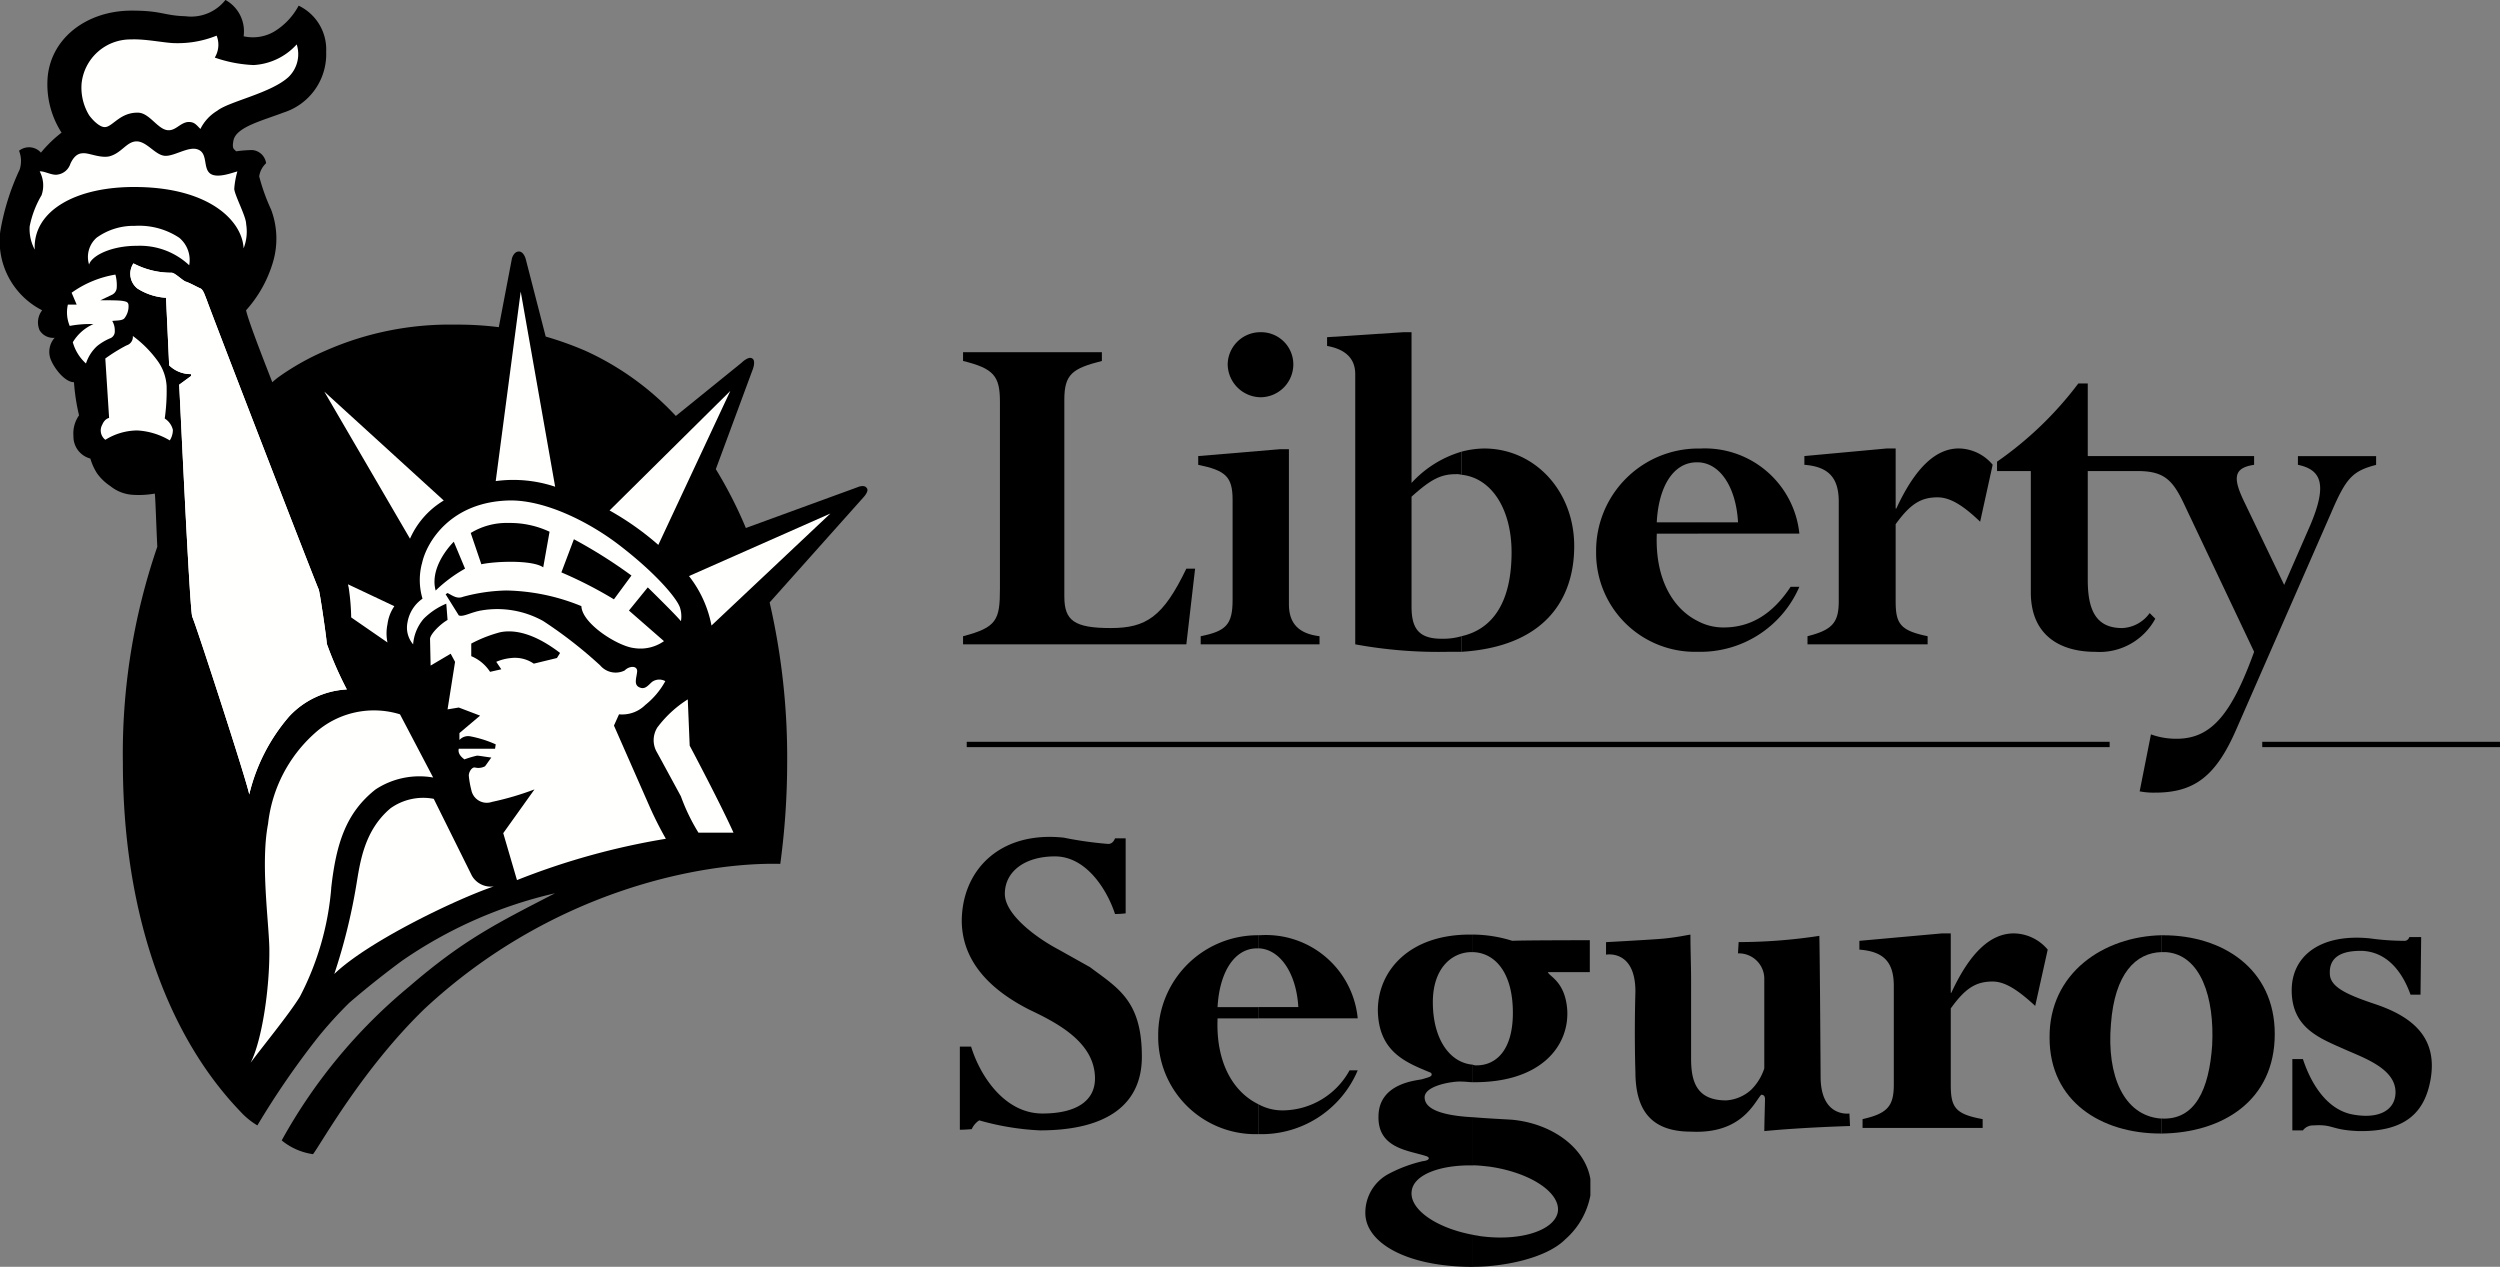 <svg xmlns="http://www.w3.org/2000/svg" width="197.445" height="100.049" viewBox="0 0 197.445 100.049">
  <rect x="0" y="0" width="197.445" height="100.049" fill="#808080" stroke="none"/>
  <g id="Page-1" transform="translate(-0.64 -0.504)">
    <g id="Artboard" transform="translate(-303 -857)">
      <g id="logo-liberty-seguros" transform="translate(302 857)">
        <path id="Fill-1" d="M85.7,47.638c0,1.878.791,2.468,3.656,2.468,2.816,0,4.148-.885,5.979-4.692h.692l-.692,5.979H77.7v-.642c2.666-.692,2.913-1.285,2.913-3.755V32.224c0-2.026-.494-2.619-2.913-3.212V28.32H88.664v.692c-2.322.593-2.965,1.038-2.965,3.061V47.638" fill-rule="evenodd"/>
        <path id="Fill-2" d="M103.435,48.231c0,1.482.744,2.322,2.419,2.52v.642H96.468v-.642c2.026-.4,2.52-.941,2.52-2.868v-7.9c0-1.828-.544-2.322-2.715-2.767v-.692l6.471-.544h.692V48.231" fill-rule="evenodd"/>
        <path id="Fill-3" d="M101.212,26.741a2.542,2.542,0,0,1,2.572,2.518,2.6,2.6,0,0,1-2.572,2.619A2.634,2.634,0,0,1,98.6,29.259a2.581,2.581,0,0,1,2.616-2.518" fill-rule="evenodd"/>
        <path id="Fill-4" d="M117.068,38c2.376.247,3.953,2.718,3.953,6.125,0,4-1.532,6.08-3.953,6.624v1.233c6.426-.4,8.9-4,8.9-8.351s-3.115-7.706-7.118-7.706a7.418,7.418,0,0,0-1.779.249V38" fill-rule="evenodd"/>
        <path id="Fill-5" d="M113.12,39.732c1.532-1.381,2.322-1.779,3.508-1.779a1.347,1.347,0,0,1,.44.049V36.176a8.659,8.659,0,0,0-3.948,2.471V26.741h-.642l-6.028.393v.692c1.381.247,2.224.939,2.224,2.224V51.393a36.448,36.448,0,0,0,7.259.591h1.136V50.751a5.312,5.312,0,0,1-1.576.2c-1.779,0-2.372-.791-2.372-2.52v-8.7" fill-rule="evenodd"/>
        <path id="Fill-6" d="M135.744,37.016c1.779.047,3.016,2.024,3.162,4.741h-3.162v.892h8.007a7.5,7.5,0,0,0-7.807-6.722h-.2v1.089" fill-rule="evenodd"/>
        <path id="Fill-7" d="M135.744,51.984V49.565a4.255,4.255,0,0,0,2.028.494c2.122,0,3.854-1.038,5.289-3.212h.689a8.511,8.511,0,0,1-7.955,5.136h-.052" fill-rule="evenodd"/>
        <path id="Fill-8" d="M132.487,41.758c.146-2.864,1.332-4.741,3.16-4.741h.1V35.927a8.072,8.072,0,0,0-8.049,8.153,7.807,7.807,0,0,0,8.049,7.9V49.565c-1.925-.941-3.409-3.261-3.256-6.915h3.256v-.892h-3.256" fill-rule="evenodd"/>
        <path id="Fill-9" d="M101.014,75.4c1.729.049,3.012,1.976,3.165,4.642h-3.165v.889h7.856a7.28,7.28,0,0,0-7.659-6.569h-.2V75.4" fill-rule="evenodd"/>
        <path id="Fill-10" d="M101.014,90.075V87.708a3.938,3.938,0,0,0,1.976.492,6.065,6.065,0,0,0,5.235-3.162h.645a8.249,8.249,0,0,1-7.807,5.038h-.049" fill-rule="evenodd"/>
        <path id="Fill-11" d="M97.8,80.047c.148-2.767,1.334-4.642,3.113-4.642h.1V74.367a7.87,7.87,0,0,0-7.9,7.948,7.677,7.677,0,0,0,7.9,7.76V87.708c-1.927-.944-3.36-3.214-3.212-6.772h3.212v-.889H97.8" fill-rule="evenodd"/>
        <path id="Fill-12" d="M158.028,41.708c-1.336-1.285-2.372-1.925-3.36-1.925-1.336,0-2.172.541-3.313,2.122v6.078c0,1.776.351,2.32,2.525,2.767v.642h-9.487v-.642c1.976-.494,2.468-1.089,2.468-2.767V40.127c0-1.878-.791-2.765-2.715-2.913v-.692l6.52-.6h.689v4.746h.052c1.485-3.212,3.111-4.746,4.939-4.746a3.545,3.545,0,0,1,2.671,1.287l-.988,4.494" fill-rule="evenodd"/>
        <path id="Fill-13" d="M162.376,79.948c-1.334-1.235-2.372-1.925-3.36-1.925-1.336,0-2.174.544-3.308,2.125v6.024c0,1.784.344,2.325,2.518,2.718v.694h-9.485v-.694c1.976-.442,2.468-1.035,2.468-2.718v-7.8c0-1.88-.791-2.722-2.718-2.868v-.694l6.522-.588h.694v4.692h.045c1.485-3.212,3.118-4.692,4.941-4.692a3.543,3.543,0,0,1,2.671,1.282l-.988,4.447" fill-rule="evenodd"/>
        <path id="Fill-14" d="M183.125,36.522v.692c1.88.393,2.32,1.579.988,4.741L182.04,46.7l-3.111-6.473c-.941-1.927-.941-2.765.736-3.012v-.692H166.527V30.791h-.746a28.045,28.045,0,0,1-6.419,6.176v.741h2.668v9.584c0,3.358,2.271,4.692,5.087,4.692a5,5,0,0,0,4.744-2.616l-.445-.445a2.8,2.8,0,0,1-2.174,1.184c-2.073,0-2.715-1.431-2.715-3.8v-8.6h3.951c2.174,0,2.816.788,3.755,2.814l5.433,11.461c-1.774,4.892-3.355,6.868-6.122,6.868a5.857,5.857,0,0,1-2.026-.346l-.892,4.5a5.88,5.88,0,0,0,1.235.1c3.115,0,4.793-1.336,6.374-4.944l7.508-17.141c1.186-2.767,1.682-3.308,3.558-3.8v-.692h-6.176" fill-rule="evenodd"/>
        <path id="Fill-15" d="M70.087,39.04c-.2-.3-.741-.049-.741-.049l-8.8,3.214a33.769,33.769,0,0,0-2.372-4.647L61.045,29.8s.346-.791,0-.988c-.3-.2-.84.344-.84.344l-5.188,4.2A22.442,22.442,0,0,0,47.9,28.221a26.309,26.309,0,0,0-3.162-1.136L43.16,20.958s-.148-.591-.544-.591-.544.541-.544.541l-1.038,5.435a26,26,0,0,0-3.456-.2A24.3,24.3,0,0,0,27.3,28.221a19.962,19.962,0,0,0-3.609,2.026,5.251,5.251,0,0,0-.544.445c-1.085-2.767-1.925-4.991-2.073-5.682A9.861,9.861,0,0,0,23.2,21.2a6.519,6.519,0,0,0-.151-4.148,15.712,15.712,0,0,1-.939-2.619,1.768,1.768,0,0,1,.546-1.038,1.2,1.2,0,0,0-1.087-1.04,10.1,10.1,0,0,0-1.285.1c-.151-.2-.346-.148-.2-.889.247-1.038,2.271-1.532,3.951-2.174A4.831,4.831,0,0,0,27.4,4.6,3.831,3.831,0,0,0,25.226.951a5.29,5.29,0,0,1-1.976,2.073,3.353,3.353,0,0,1-2.369.346A2.827,2.827,0,0,0,19.445.5a3.448,3.448,0,0,1-3.162,1.285c-1.727-.049-1.826-.442-4.247-.442-3.459,0-6.275,2.075-6.621,5.136a7.042,7.042,0,0,0,1.087,4.5A9.88,9.88,0,0,0,4.873,12.56a1.257,1.257,0,0,0-1.729-.148,2.191,2.191,0,0,1,.049,1.482,19.023,19.023,0,0,0-1.532,4.889,6.124,6.124,0,0,0,3.308,6.226,1.558,1.558,0,0,0-.2,1.581,1.259,1.259,0,0,0,1.186.593,1.659,1.659,0,0,0-.3,1.729c.3.741,1.136,1.779,1.828,1.779a15.913,15.913,0,0,0,.4,2.616,2.469,2.469,0,0,0-.442,1.631A1.792,1.792,0,0,0,8.776,36.72a4.446,4.446,0,0,0,.541,1.186,4.061,4.061,0,0,0,1.038.988,3.1,3.1,0,0,0,1.828.692,7.137,7.137,0,0,0,1.68-.1c.049.2.1,2.125.2,4.2a50.244,50.244,0,0,0-2.718,17.092c0,11.167,3.162,21.148,9.289,27.522a5.91,5.91,0,0,0,1.332,1.087,65.267,65.267,0,0,1,4.793-6.969A32.575,32.575,0,0,1,29.228,79.7c1.433-1.235,2.816-2.32,4.151-3.308a35.022,35.022,0,0,1,12.1-5.341c-4.593,2.372-7.212,3.659-11.511,7.362a42.2,42.2,0,0,0-10.08,12.158,4.992,4.992,0,0,0,2.473,1.087c.591-.744,3.852-6.673,8.793-11.466,10.078-9.384,21.934-11.609,28.111-11.461a59.675,59.675,0,0,0,.544-7.955,54.628,54.628,0,0,0-1.384-12.694l7.362-8.249s.544-.544.3-.793" fill-rule="evenodd"/>
        <path id="Fill-16" d="M15.049,35.287A5.609,5.609,0,0,0,12.48,34.5a4.833,4.833,0,0,0-2.52.739.927.927,0,0,1-.247-1.186c.2-.494.544-.541.544-.541l-.3-4.694a13.1,13.1,0,0,1,1.68-1.038.7.7,0,0,0,.494-.741,8.906,8.906,0,0,1,1.927,1.927,3.754,3.754,0,0,1,.741,2.026,15.784,15.784,0,0,1-.148,2.567,1.456,1.456,0,0,1,.642.892,1.531,1.531,0,0,1-.247.84" fill="#fffffe" fill-rule="evenodd"/>
        <path id="Fill-17" d="M57.833,49.911A9.074,9.074,0,0,0,56.054,46l11.167-4.939-9.388,8.845" fill="#fffffe" fill-rule="evenodd"/>
        <path id="Fill-18" d="M27.252,31.433l9.435,8.6a6.642,6.642,0,0,0-2.666,3.016L27.252,31.433" fill="#fffffe" fill-rule="evenodd"/>
        <path id="Fill-19" d="M32.786,48.379a3.208,3.208,0,0,0-.544,1.431,3.5,3.5,0,0,0,0,1.435l-2.866-1.979a17.736,17.736,0,0,0-.2-2.372,2.023,2.023,0,0,1-.049-.242l3.656,1.727" fill="#fffffe" fill-rule="evenodd"/>
        <path id="Fill-20" d="M16.828,49.221c-.2-.3-.991-17.739-1.038-18.334l.939-.689v-.148A2.44,2.44,0,0,1,15,29.358l-.247-5.336a4.687,4.687,0,0,1-2.273-.741,1.484,1.484,0,0,1-.3-1.974,6.408,6.408,0,0,0,3.014.739c.247,0,.791.544,1.085.692.348.1.941.445,1.186.544s.4.692.5.892c.049.245,8.694,22.626,8.842,22.873.1.247.642,4,.642,4.3a28.442,28.442,0,0,0,1.581,3.607,6.711,6.711,0,0,0-4.544,2.122,14.7,14.7,0,0,0-3.162,6.176c-.1-.791-4.3-13.685-4.5-14.028" fill="#fffffe" fill-rule="evenodd"/>
        <path id="Fill-21" d="M27.8,70.664a22.449,22.449,0,0,1-2.471,8.546c-.838,1.384-3.113,4.146-3.9,5.235.889-1.727,1.529-5.878,1.482-9.089-.049-2.125-.694-6.72-.1-9.786A11.244,11.244,0,0,1,26.511,58.4a6.974,6.974,0,0,1,6.72-1.48l2.619,4.991a6.3,6.3,0,0,0-4.546.939c-2.322,1.828-3.113,4.245-3.508,7.809" fill="#fffffe" fill-rule="evenodd"/>
        <path id="Fill-22" d="M28.042,77.426a46.07,46.07,0,0,0,1.729-6.962c.3-1.776.593-4.346,2.718-6.129a4.45,4.45,0,0,1,3.407-.741l3.016,6.078a1.728,1.728,0,0,0,1.729.84c-2.816.941-9.882,4.3-12.6,6.915" fill="#fffffe" fill-rule="evenodd"/>
        <path id="Fill-23" d="M53.586,57.913a1.882,1.882,0,0,0-.049,2.028c.3.541,1.878,3.454,1.878,3.454A15.476,15.476,0,0,0,56.8,66.264h2.769c-1.04-2.32-3.459-6.871-3.459-6.871l-.151-3.654a9.022,9.022,0,0,0-2.369,2.174" fill="#fffffe" fill-rule="evenodd"/>
        <path id="Fill-24" d="M40.791,38.5a10.4,10.4,0,0,1,4.694.445l-2.72-15.414L40.791,38.5" fill="#fffffe" fill-rule="evenodd"/>
        <path id="Fill-25" d="M34.96,45.019a5.135,5.135,0,0,0,.049,2.767,2.852,2.852,0,0,0-1.186,1.875,2.035,2.035,0,0,0,.445,1.732,3.516,3.516,0,0,1,.84-2.026,5.517,5.517,0,0,1,1.779-1.186l.1,1.285c-.593.344-1.336,1.087-1.384,1.482l.047,2.122,1.584-.936.346.642-.593,3.753.887-.146,1.682.64L37.925,58.4v.548a.922.922,0,0,1,.84-.294,8.938,8.938,0,0,1,2.026.638l-.052.346H37.873c-.1.4.247.694.447.84a8.518,8.518,0,0,1,.988-.294c.2,0,.689.1,1.136.148l-.494.689a1.115,1.115,0,0,1-.793.1c-.245-.052-.492.344-.492.638a7.068,7.068,0,0,0,.2,1.139,1.242,1.242,0,0,0,1.628.939,22.875,22.875,0,0,0,3.36-.988l-2.468,3.456,1.085,3.708a56.647,56.647,0,0,1,11.758-3.264,28.544,28.544,0,0,1-1.381-2.765l-2.718-6.176.4-.889a2.59,2.59,0,0,0,2.075-.739,6.176,6.176,0,0,0,1.581-1.88.98.98,0,0,0-1.038.052c-.3.247-.544.642-.988.445-.494-.2-.247-.744-.2-1.238s-.593-.494-.988-.1a1.6,1.6,0,0,1-1.927-.4,34.684,34.684,0,0,0-4.5-3.506,7.463,7.463,0,0,0-4.889-.838c-.842.146-1.435.539-1.781.391L36.835,47.44l.151-.1c.4.2.741.492,1.233.294a14,14,0,0,1,3.409-.494,16.328,16.328,0,0,1,5.929,1.235c.049,1.381,2.866,3.162,4.151,3.311a3.228,3.228,0,0,0,2.372-.546l-2.767-2.416L52.8,46.894s2.273,2.224,2.619,2.671a2.243,2.243,0,0,0-.052-.991c-.146-.692-1.875-2.765-4.84-5.035-2.322-1.781-5.732-3.511-8.548-3.511-4.741.052-6.671,3.313-7.014,4.991" fill="#fffffe" fill-rule="evenodd"/>
        <path id="Fill-26" d="M17.965,24.172c-.1-.2-.247-.793-.5-.892s-.84-.445-1.186-.544c-.294-.148-.838-.692-1.085-.692a6.408,6.408,0,0,1-3.014-.739,1.484,1.484,0,0,0,.3,1.974,4.687,4.687,0,0,0,2.273.741L15,29.358a2.44,2.44,0,0,0,1.729.692V30.2l-.939.689c.047.6.838,18.035,1.038,18.334.2.344,4.4,13.238,4.494,14.028a14.437,14.437,0,0,1,3.165-6.176,6.706,6.706,0,0,1,4.544-2.122,28.442,28.442,0,0,1-1.581-3.607c0-.3-.544-4.052-.642-4.3-.148-.247-8.793-22.628-8.842-22.873" fill="#fffffe" fill-rule="evenodd"/>
        <path id="Fill-27" d="M12.431,19.92a5.673,5.673,0,0,1,4.151,1.532,2.284,2.284,0,0,0-.791-2.174,5.742,5.742,0,0,0-3.508-.936,4.991,4.991,0,0,0-3.014.936A2.033,2.033,0,0,0,8.675,21.4c.2-.692,1.729-1.482,3.755-1.482" fill="#fffffe" fill-rule="evenodd"/>
        <path id="Fill-28" d="M8.082,7.125A4.208,4.208,0,0,0,8.675,9.6c.247.346.84.988,1.285.939.593-.049,1.186-1.186,2.619-1.136.889.049,1.532,1.334,2.322,1.384.593.049.936-.544,1.532-.642.541-.049.692.2,1.035.544A3.468,3.468,0,0,1,18.8,9.249c.939-.741,4.247-1.384,5.631-2.666a2.51,2.51,0,0,0,.642-2.572,4.962,4.962,0,0,1-3.407,1.631,10.608,10.608,0,0,1-3.064-.591,1.94,1.94,0,0,0,.146-1.732,8.167,8.167,0,0,1-3.259.593c-.791,0-2.322-.346-3.508-.294a3.88,3.88,0,0,0-3.9,3.506" fill="#fffffe" fill-rule="evenodd"/>
        <path id="Fill-29" d="M12.579,15.275c5.682.1,8.2,2.72,8.3,4.845a3.651,3.651,0,0,0,.2-1.927c0-.593-.889-2.224-.939-2.767a6.757,6.757,0,0,1,.247-1.384c-.4.1-1.633.593-2.174.148s-.148-1.581-.939-1.878c-.741-.3-1.927.593-2.668.492s-1.384-1.134-2.174-1.134-1.186.939-2.174,1.186c-.741.148-1.628-.3-2.073-.247-.494,0-.791.4-.991.84a1.241,1.241,0,0,1-.986.84c-.447.1-1.087-.3-1.433-.247a2.351,2.351,0,0,1,.148,1.878,7.785,7.785,0,0,0-.941,2.471,3.471,3.471,0,0,0,.4,1.826c-.148-3.061,3.261-5.038,8.2-4.941" fill="#fffffe" fill-rule="evenodd"/>
        <path id="Fill-30" d="M9.021,26.1a3.56,3.56,0,0,0-1.631,1.433,3.547,3.547,0,0,0,1.04,1.68,3.2,3.2,0,0,1,.887-1.384,4.347,4.347,0,0,1,.988-.593.576.576,0,0,0,.4-.593,1.455,1.455,0,0,0-.2-.791c.3-.047.84,0,.988-.247a1.52,1.52,0,0,0,.3-.939c0-.3-.148-.344-.494-.4-.3-.049-1.235-.049-1.729-.049,0,0,.741-.346.939-.445a.668.668,0,0,0,.346-.494,3.165,3.165,0,0,0-.1-1.087,8.232,8.232,0,0,0-3.459,1.433l.4.939H7a2.763,2.763,0,0,0,.146,1.68A8.689,8.689,0,0,1,9.021,26.1" fill="#fffffe" fill-rule="evenodd"/>
        <path id="Fill-31" d="M36.047,47.144a11.3,11.3,0,0,1,2.322-1.729l-.889-2.125c-.593.593-1.878,2.224-1.433,3.854" fill-rule="evenodd"/>
        <path id="Fill-32" d="M39.654,45.068c1.184-.249,4.049-.346,4.889.245l.5-2.814a7.327,7.327,0,0,0-3.214-.692,5.438,5.438,0,0,0-3.012.791l.84,2.471" fill-rule="evenodd"/>
        <path id="Fill-33" d="M50.127,47.838l1.384-1.88a38.691,38.691,0,0,0-4.546-2.866l-.988,2.619a33.15,33.15,0,0,1,4.151,2.127" fill-rule="evenodd"/>
        <path id="Fill-34" d="M38.864,52.329a3.256,3.256,0,0,1,1.48,1.235l.889-.2-.4-.591a3.889,3.889,0,0,1,1.186-.3,2.629,2.629,0,0,1,1.779.445l1.828-.445.247-.4c-1.285-.988-3.064-1.979-4.741-1.633a10.709,10.709,0,0,0-2.273.892v.986" fill-rule="evenodd"/>
        <path id="Fill-35" d="M49.781,40.819a22.532,22.532,0,0,1,3.852,2.72l5.685-12.158-9.536,9.438" fill="#fffffe" fill-rule="evenodd"/>
        <path id="Stroke-36" d="M180.308,59.3h18.776m-121.094,0h90.264" fill="none" stroke="#000" stroke-width="0.42" fill-rule="evenodd"/>
        <path id="Fill-37" d="M83.772,89.779a20.866,20.866,0,0,1-4.793-.791,1.592,1.592,0,0,0-.593.694c-.544.047-.939.047-.939.047V83.162h.889c.692,2.271,2.619,5.285,5.633,5.285,2.668,0,4.151-.993,4.151-2.767,0-2.868-3.014-4.4-5.188-5.435-2.52-1.282-5.285-3.412-5.334-6.969,0-4,2.962-7.158,8.052-6.616a29.562,29.562,0,0,0,3.459.492c.445.052.593-.44.593-.44h.84v5.927a7.288,7.288,0,0,1-.84.052c-.593-1.833-2.224-4.551-4.744-4.551C82.586,68.139,81,69.325,81,71.1c0,1.631,2.471,3.461,4.249,4.4l2.471,1.384c2.174,1.631,4.049,2.619,4.1,6.871.1,3.953-2.718,6.024-8.054,6.024" fill-rule="evenodd"/>
        <path id="Fill-38" d="M187.821,89.831c-2.127-.1-1.88-.544-3.459-.445a.994.994,0,0,0-.842.393h-.835V84.146h.835c.548,1.682,1.779,4.054,4.054,4.4,2.073.346,3.259-.442,3.259-1.779,0-1.828-2.372-2.666-3.953-3.36-1.976-.885-4.247-1.675-4.247-4.692,0-2.715,2.271-4.494,6.176-4.1a20.105,20.105,0,0,0,2.666.193.4.4,0,0,0,.445-.294h.939l-.052,4.546h-.788c-.442-1.233-1.48-3.311-3.755-3.456-1.779-.049-2.666.541-2.619,1.779,0,1.033,1.235,1.631,3.409,2.367,2.72.889,5.188,2.421,4.544,6.028-.445,2.473-1.873,4.151-5.776,4.054" fill-rule="evenodd"/>
        <path id="Fill-39" d="M145.428,85.534c0,3.256,2.275,2.913,2.275,2.913l.049.988s-3.659.1-6.769.4c0-.645.052-2.224.052-2.525,0-.242-.1-.344-.3-.344-.544.593-1.532,3.113-5.534,2.913-3.061,0-4.4-1.576-4.4-4.736,0,0-.1-2.671,0-6.329,0-3.355-2.32-2.913-2.32-2.913v-.988s2.765-.148,4.148-.247,2.372-.346,2.518-.346c0,1.332.052,2.325.052,3.659V84.1c0,1.779.4,3.311,2.767,3.311a3.231,3.231,0,0,0,1.976-.838,4.222,4.222,0,0,0,1.038-1.687V77.873a2.01,2.01,0,0,0-2.078-2.073l.052-.892a42.412,42.412,0,0,0,6.374-.492c.045,1.824.1,11.118.1,11.118" fill-rule="evenodd"/>
        <path id="Fill-40" d="M172.7,75.7c2.765.2,3.849,3.607,3.652,7.362-.242,3.461-1.332,5.927-4,5.781v1.186c4.788-.052,8.944-2.574,8.944-7.859,0-5.184-4.155-7.8-8.8-7.8h-.148V75.7h.346" fill-rule="evenodd"/>
        <path id="Fill-41" d="M172.358,88.842h-.1c-2.868-.247-4.252-3.36-3.9-7.464.294-4,1.976-5.631,4-5.68V74.367c-4.551.094-8.892,2.962-8.847,8.1,0,5.035,4.1,7.56,8.746,7.56h.1V88.842" fill-rule="evenodd"/>
        <path id="Fill-42" d="M121.071,88.939c-.739-.049-1.925-.1-3.111-.2v3.8c.4,0,.84.052,1.287.1,3.212.452,5.628,2.026,5.431,3.558-.242,1.485-2.962,2.376-6.176,1.929-.2-.049-.344-.049-.541-.1v2.525h.1c2.122,0,5.628-.593,7.209-2.174a6.109,6.109,0,0,0,1.976-3.461V93.631c-.4-2.468-3.009-4.393-6.176-4.692" fill-rule="evenodd"/>
        <path id="Fill-43" d="M117.96,85.974c5.438.052,7.609-2.913,7.459-5.68-.148-2.271-1.431-2.671-1.532-3.014H127.2V74.76s-5.139,0-6.127.047a10.567,10.567,0,0,0-3.111-.492V75.7c1.727.049,3.162,1.581,3.162,4.793,0,2.965-1.334,4.151-2.864,4.151a.61.61,0,0,1-.3-.052v1.384" fill-rule="evenodd"/>
        <path id="Fill-44" d="M117.96,88.741c-1.828-.1-3.7-.442-3.8-1.48-.148-1.038,2.325-1.384,2.913-1.336.3,0,.6.049.892.049V84.591c-1.828-.146-3.162-2.021-3.162-4.939,0-2.718,1.532-3.953,3.066-3.953h.1V74.315h-.245c-4.842,0-7.264,2.913-7.264,5.979.049,3.36,2.32,4.151,4.2,4.941.193.3-.2.344-.689.5-.3.1-3.461.242-3.461,2.958-.049,2.525,2.421,2.671,3.755,3.115.344.1.294.346-.249.4a11.009,11.009,0,0,0-2.666.988,3.463,3.463,0,0,0-1.878,3.111c0,2.32,3.212,4.252,8.5,4.252V98.028c-2.913-.541-5.038-2.021-4.84-3.454.148-1.287,2.226-2.08,4.84-2.028v-3.8" fill-rule="evenodd"/>
      </g>
    </g>
  </g>
</svg>
